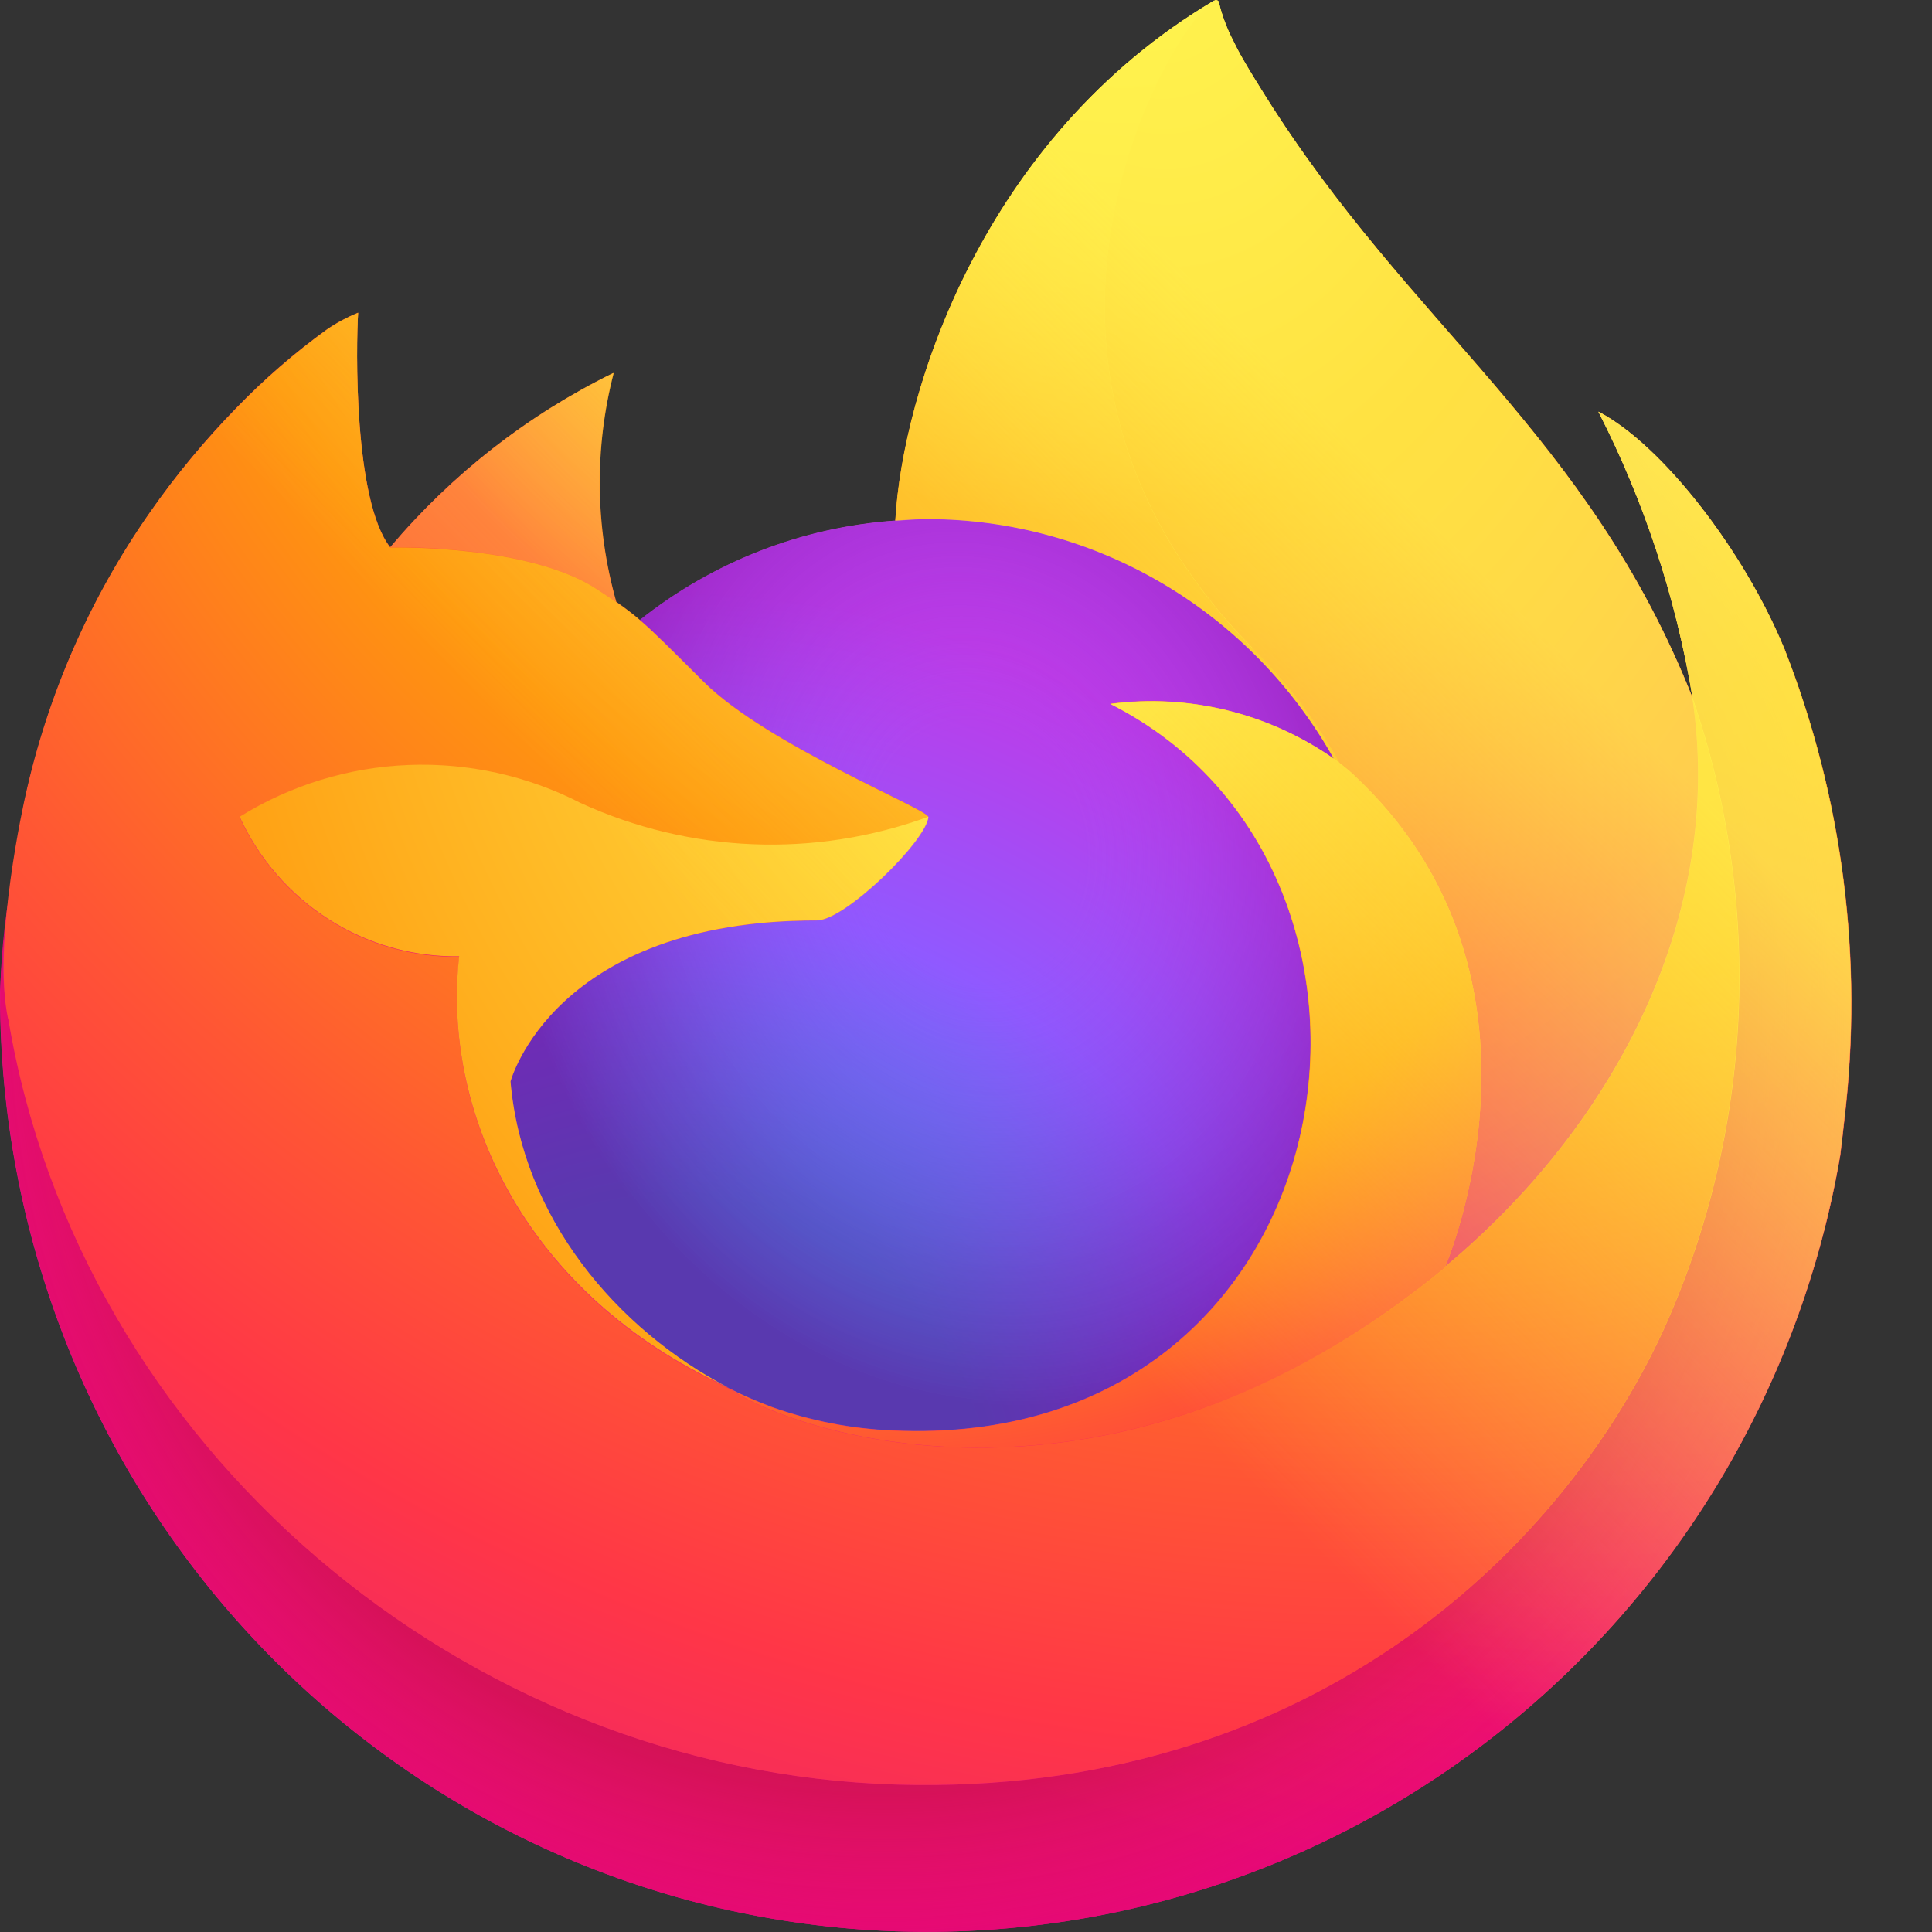 <svg width="24" height="24" viewBox="0 0 24 24" fill="none" xmlns="http://www.w3.org/2000/svg">
<rect x="0" y="0" width="24" height="24" fill="#333333" stroke="none"/>
<path d="M22.166 8.059C21.665 6.843 20.651 5.529 19.856 5.114C20.423 6.223 20.816 7.414 21.022 8.644L21.024 8.664C19.722 5.386 17.516 4.062 15.713 1.184C15.621 1.038 15.53 0.892 15.441 0.738C15.39 0.65 15.35 0.571 15.315 0.498C15.24 0.352 15.182 0.197 15.143 0.037C15.143 0.03 15.14 0.023 15.135 0.017C15.131 0.012 15.124 0.008 15.117 0.007C15.11 0.005 15.102 0.005 15.095 0.007C15.094 0.007 15.091 0.01 15.089 0.011C15.088 0.011 15.084 0.014 15.081 0.015L15.085 0.007C12.194 1.718 11.212 4.885 11.123 6.47C9.967 6.55 8.863 6.98 7.953 7.704C7.858 7.622 7.759 7.547 7.656 7.476C7.394 6.548 7.382 5.566 7.624 4.633C6.561 5.153 5.618 5.889 4.852 6.797H4.847C4.391 6.212 4.423 4.285 4.449 3.883C4.314 3.938 4.185 4.007 4.064 4.089C3.662 4.38 3.285 4.706 2.939 5.063C2.545 5.467 2.185 5.903 1.863 6.368V6.37V6.368C1.123 7.428 0.598 8.625 0.318 9.892L0.303 9.968C0.281 10.071 0.203 10.583 0.19 10.695C0.19 10.703 0.188 10.711 0.187 10.72C0.086 11.249 0.024 11.786 0 12.324V12.384C0.005 15.295 1.09 18.099 3.041 20.241C4.992 22.383 7.666 23.709 10.537 23.956C13.408 24.203 16.266 23.353 18.547 21.575C20.828 19.797 22.367 17.22 22.859 14.351C22.878 14.201 22.894 14.053 22.911 13.901C23.148 11.921 22.892 9.912 22.165 8.057L22.166 8.059ZM8.896 17.166C8.95 17.192 9 17.22 9.055 17.245L9.063 17.25C9.008 17.223 8.952 17.195 8.896 17.166ZM21.024 8.667V8.656L21.026 8.668L21.024 8.667Z" fill="url(#paint0_linear_720_1914)"/>
<path d="M22.166 8.059C21.666 6.842 20.651 5.529 19.857 5.114C20.423 6.223 20.817 7.414 21.023 8.644V8.655L21.025 8.667C21.912 11.233 21.784 14.047 20.666 16.52C19.347 19.38 16.154 22.312 11.154 22.169C5.754 22.014 0.995 17.963 0.107 12.659C-0.055 11.823 0.107 11.399 0.188 10.719C0.077 11.247 0.015 11.784 0.003 12.324V12.384C0.008 15.295 1.093 18.099 3.044 20.241C4.995 22.383 7.669 23.709 10.54 23.956C13.411 24.203 16.269 23.354 18.55 21.575C20.831 19.797 22.37 17.22 22.862 14.351C22.881 14.201 22.897 14.053 22.914 13.901C23.151 11.921 22.895 9.912 22.167 8.057L22.166 8.059Z" fill="url(#paint1_radial_720_1914)"/>
<path d="M22.166 8.059C21.666 6.842 20.651 5.529 19.857 5.114C20.423 6.223 20.817 7.414 21.023 8.644V8.655L21.025 8.667C21.912 11.233 21.784 14.047 20.666 16.52C19.347 19.38 16.154 22.312 11.154 22.169C5.754 22.014 0.995 17.963 0.107 12.659C-0.055 11.823 0.107 11.399 0.188 10.719C0.077 11.247 0.015 11.784 0.003 12.324V12.384C0.008 15.295 1.093 18.099 3.044 20.241C4.995 22.383 7.669 23.709 10.54 23.956C13.411 24.203 16.269 23.354 18.55 21.575C20.831 19.797 22.37 17.22 22.862 14.351C22.881 14.201 22.897 14.053 22.914 13.901C23.151 11.921 22.895 9.912 22.167 8.057L22.166 8.059Z" fill="url(#paint2_radial_720_1914)"/>
<path d="M16.57 9.424C16.595 9.442 16.618 9.46 16.641 9.477C16.352 8.959 15.992 8.485 15.572 8.068C11.992 4.451 14.634 0.228 15.079 0.012L15.084 0.005C12.192 1.716 11.21 4.883 11.121 6.468C11.255 6.458 11.389 6.447 11.526 6.447C12.552 6.449 13.559 6.726 14.445 7.248C15.331 7.771 16.064 8.522 16.57 9.424V9.424Z" fill="url(#paint3_radial_720_1914)"/>
<path d="M11.53 10.148C11.511 10.437 10.499 11.435 10.145 11.435C6.872 11.435 6.34 13.436 6.34 13.436C6.485 15.121 7.647 16.51 9.052 17.242C9.116 17.276 9.181 17.306 9.246 17.336C9.359 17.387 9.471 17.433 9.584 17.476C10.066 17.648 10.571 17.747 11.082 17.768C16.821 18.04 17.932 10.834 13.791 8.742C14.768 8.614 15.757 8.857 16.567 9.423C16.061 8.521 15.328 7.771 14.442 7.248C13.556 6.725 12.549 6.449 11.523 6.447C11.386 6.447 11.253 6.458 11.118 6.467C9.963 6.547 8.859 6.977 7.949 7.701C8.124 7.851 8.322 8.052 8.74 8.468C9.521 9.245 11.525 10.051 11.529 10.146L11.53 10.148Z" fill="url(#paint4_radial_720_1914)"/>
<path d="M11.53 10.148C11.511 10.437 10.499 11.435 10.145 11.435C6.872 11.435 6.34 13.436 6.34 13.436C6.485 15.121 7.647 16.51 9.052 17.242C9.116 17.276 9.181 17.306 9.246 17.336C9.359 17.387 9.471 17.433 9.584 17.476C10.066 17.648 10.571 17.747 11.082 17.768C16.821 18.04 17.932 10.834 13.791 8.742C14.768 8.614 15.757 8.857 16.567 9.423C16.061 8.521 15.328 7.771 14.442 7.248C13.556 6.725 12.549 6.449 11.523 6.447C11.386 6.447 11.253 6.458 11.118 6.467C9.963 6.547 8.859 6.977 7.949 7.701C8.124 7.851 8.322 8.052 8.74 8.468C9.521 9.245 11.525 10.051 11.529 10.146L11.53 10.148Z" fill="url(#paint5_radial_720_1914)"/>
<path d="M7.413 7.317C7.506 7.377 7.583 7.43 7.651 7.477C7.388 6.549 7.377 5.567 7.618 4.633C6.556 5.153 5.613 5.89 4.847 6.797C4.903 6.796 6.573 6.766 7.413 7.317Z" fill="url(#paint6_radial_720_1914)"/>
<path d="M0.103 12.66C0.991 17.964 5.75 22.016 11.151 22.169C16.15 22.312 19.344 19.379 20.663 16.52C21.78 14.047 21.908 11.234 21.021 8.668V8.657C21.021 8.648 21.019 8.643 21.021 8.646L21.023 8.665C21.431 11.36 20.075 13.969 17.954 15.737L17.948 15.752C13.816 19.153 9.862 17.803 9.063 17.253C9.007 17.226 8.951 17.198 8.895 17.168C6.486 16.005 5.491 13.789 5.705 11.886C5.133 11.894 4.571 11.735 4.087 11.427C3.603 11.12 3.217 10.677 2.977 10.152C3.61 9.761 4.331 9.54 5.072 9.509C5.813 9.479 6.549 9.642 7.21 9.981C8.574 10.606 10.125 10.667 11.533 10.152C11.528 10.058 9.524 9.252 8.743 8.474C8.326 8.059 8.128 7.858 7.952 7.708C7.857 7.627 7.758 7.551 7.655 7.481C7.587 7.433 7.51 7.382 7.417 7.321C6.578 6.769 4.908 6.8 4.852 6.801H4.847C4.391 6.217 4.423 4.29 4.449 3.887C4.314 3.942 4.185 4.011 4.064 4.094C3.662 4.384 3.285 4.71 2.939 5.068C2.544 5.47 2.182 5.906 1.859 6.369C1.118 7.429 0.593 8.627 0.314 9.893C0.308 9.917 -0.101 11.723 0.101 12.661L0.103 12.66Z" fill="url(#paint7_radial_720_1914)"/>
<path d="M15.571 8.068C15.991 8.485 16.351 8.96 16.64 9.478C16.704 9.527 16.763 9.575 16.813 9.621C19.423 12.053 18.055 15.489 17.954 15.732C20.074 13.967 21.429 11.356 21.022 8.661C19.72 5.38 17.511 4.056 15.711 1.178C15.62 1.032 15.528 0.886 15.44 0.732C15.389 0.644 15.348 0.565 15.313 0.492C15.238 0.346 15.18 0.191 15.141 0.031C15.141 0.024 15.139 0.017 15.134 0.011C15.129 0.006 15.122 0.002 15.115 0.001C15.108 -0 15.1 -0 15.093 0.001C15.092 0.001 15.089 0.004 15.088 0.005C15.086 0.005 15.082 0.008 15.079 0.009C14.634 0.223 11.993 4.449 15.572 8.062L15.571 8.068Z" fill="url(#paint8_radial_720_1914)"/>
<path d="M16.813 9.622C16.763 9.576 16.703 9.528 16.64 9.479C16.617 9.462 16.594 9.444 16.569 9.426C15.759 8.86 14.77 8.617 13.793 8.745C17.934 10.837 16.823 18.041 11.084 17.771C10.573 17.75 10.068 17.651 9.586 17.479C9.473 17.436 9.36 17.39 9.248 17.339C9.182 17.309 9.117 17.279 9.053 17.245L9.061 17.25C9.862 17.802 13.814 19.151 17.946 15.75L17.953 15.735C18.056 15.492 19.424 12.055 16.812 9.624L16.813 9.622Z" fill="url(#paint9_radial_720_1914)"/>
<path d="M6.342 13.434C6.342 13.434 6.874 11.433 10.148 11.433C10.501 11.433 11.514 10.435 11.532 10.146C10.124 10.661 8.573 10.599 7.21 9.974C6.549 9.635 5.812 9.473 5.071 9.503C4.33 9.533 3.609 9.754 2.977 10.146C3.217 10.67 3.602 11.113 4.086 11.421C4.57 11.729 5.132 11.888 5.704 11.879C5.491 13.781 6.486 15.997 8.895 17.162C8.948 17.188 8.999 17.216 9.054 17.241C7.648 16.507 6.487 15.119 6.342 13.435V13.434Z" fill="url(#paint10_radial_720_1914)"/>
<path d="M22.165 8.059C21.665 6.843 20.65 5.529 19.855 5.114C20.422 6.223 20.815 7.414 21.021 8.644L21.023 8.664C19.722 5.386 17.515 4.062 15.712 1.184C15.621 1.038 15.53 0.892 15.441 0.738C15.39 0.65 15.349 0.571 15.314 0.498C15.239 0.352 15.181 0.197 15.142 0.037C15.142 0.03 15.14 0.023 15.135 0.017C15.13 0.012 15.123 0.008 15.116 0.007C15.109 0.005 15.101 0.005 15.094 0.007C15.093 0.007 15.091 0.01 15.089 0.011C15.087 0.011 15.083 0.014 15.08 0.015L15.085 0.007C12.193 1.718 11.211 4.885 11.122 6.47C11.256 6.46 11.389 6.449 11.527 6.449C12.553 6.451 13.56 6.727 14.446 7.25C15.332 7.773 16.065 8.524 16.571 9.426C15.761 8.859 14.772 8.616 13.795 8.745C17.936 10.837 16.825 18.041 11.086 17.77C10.575 17.749 10.07 17.651 9.588 17.478C9.475 17.436 9.362 17.389 9.25 17.338C9.185 17.308 9.12 17.278 9.055 17.245L9.063 17.25C9.008 17.223 8.952 17.195 8.896 17.166C8.95 17.192 9 17.22 9.055 17.245C7.649 16.511 6.488 15.123 6.343 13.439C6.343 13.439 6.875 11.438 10.149 11.438C10.503 11.438 11.515 10.44 11.534 10.15C11.529 10.056 9.525 9.25 8.744 8.472C8.327 8.057 8.129 7.856 7.953 7.706C7.858 7.625 7.759 7.549 7.656 7.479C7.394 6.551 7.382 5.569 7.624 4.635C6.561 5.155 5.618 5.892 4.852 6.799H4.847C4.391 6.215 4.423 4.288 4.449 3.885C4.314 3.94 4.185 4.009 4.064 4.092C3.662 4.382 3.285 4.708 2.939 5.066C2.545 5.469 2.185 5.906 1.863 6.37C1.123 7.43 0.598 8.628 0.318 9.894L0.303 9.971C0.281 10.073 0.184 10.593 0.17 10.705C0.081 11.241 0.024 11.783 0 12.326V12.386C0.005 15.297 1.09 18.101 3.041 20.243C4.992 22.386 7.666 23.711 10.537 23.958C13.408 24.205 16.266 23.356 18.547 21.578C20.828 19.799 22.367 17.222 22.859 14.354C22.878 14.204 22.894 14.055 22.911 13.903C23.148 11.923 22.892 9.914 22.165 8.059L22.165 8.059Z" fill="url(#paint11_linear_720_1914)"/>
<defs>
<linearGradient id="paint0_linear_720_1914" x1="20.642" y1="3.723" x2="1.337" y2="22.157" gradientUnits="userSpaceOnUse">
<stop offset="0.048" stop-color="#FFF44F"/>
<stop offset="0.111" stop-color="#FFE847"/>
<stop offset="0.225" stop-color="#FFC830"/>
<stop offset="0.368" stop-color="#FF980E"/>
<stop offset="0.401" stop-color="#FF8B16"/>
<stop offset="0.462" stop-color="#FF672A"/>
<stop offset="0.534" stop-color="#FF3647"/>
<stop offset="0.705" stop-color="#E31587"/>
</linearGradient>
<radialGradient id="paint1_radial_720_1914" cx="0" cy="0" r="1" gradientUnits="userSpaceOnUse" gradientTransform="translate(19.903 2.707) scale(24.003 24.253)">
<stop offset="0.129" stop-color="#FFBD4F"/>
<stop offset="0.186" stop-color="#FFAC31"/>
<stop offset="0.247" stop-color="#FF9D17"/>
<stop offset="0.283" stop-color="#FF980E"/>
<stop offset="0.403" stop-color="#FF563B"/>
<stop offset="0.467" stop-color="#FF3750"/>
<stop offset="0.71" stop-color="#F5156C"/>
<stop offset="0.782" stop-color="#EB0878"/>
<stop offset="0.86" stop-color="#E50080"/>
</radialGradient>
<radialGradient id="paint2_radial_720_1914" cx="0" cy="0" r="1" gradientUnits="userSpaceOnUse" gradientTransform="translate(10.991 12.612) scale(24.003 24.253)">
<stop offset="0.3" stop-color="#960E18"/>
<stop offset="0.351" stop-color="#B11927" stop-opacity="0.74"/>
<stop offset="0.435" stop-color="#DB293D" stop-opacity="0.343"/>
<stop offset="0.497" stop-color="#F5334B" stop-opacity="0.094"/>
<stop offset="0.53" stop-color="#FF3750" stop-opacity="0"/>
</radialGradient>
<radialGradient id="paint3_radial_720_1914" cx="0" cy="0" r="1" gradientUnits="userSpaceOnUse" gradientTransform="translate(13.962 -2.696) scale(17.387 17.568)">
<stop offset="0.132" stop-color="#FFF44F"/>
<stop offset="0.252" stop-color="#FFDC3E"/>
<stop offset="0.506" stop-color="#FF9D12"/>
<stop offset="0.526" stop-color="#FF980E"/>
</radialGradient>
<radialGradient id="paint4_radial_720_1914" cx="0" cy="0" r="1" gradientUnits="userSpaceOnUse" gradientTransform="translate(8.316 18.916) scale(11.428 11.547)">
<stop offset="0.353" stop-color="#3A8EE6"/>
<stop offset="0.472" stop-color="#5C79F0"/>
<stop offset="0.669" stop-color="#9059FF"/>
<stop offset="1" stop-color="#C139E6"/>
</radialGradient>
<radialGradient id="paint5_radial_720_1914" cx="0" cy="0" r="1" gradientUnits="userSpaceOnUse" gradientTransform="translate(12.15 10.53) rotate(-13.728) scale(6.064 7.165)">
<stop offset="0.206" stop-color="#9059FF" stop-opacity="0"/>
<stop offset="0.278" stop-color="#8C4FF3" stop-opacity="0.064"/>
<stop offset="0.747" stop-color="#7716A8" stop-opacity="0.45"/>
<stop offset="0.975" stop-color="#6E008B" stop-opacity="0.6"/>
</radialGradient>
<radialGradient id="paint6_radial_720_1914" cx="0" cy="0" r="1" gradientUnits="userSpaceOnUse" gradientTransform="translate(10.693 1.806) scale(8.223 8.308)">
<stop stop-color="#FFE226"/>
<stop offset="0.121" stop-color="#FFDB27"/>
<stop offset="0.295" stop-color="#FFC82A"/>
<stop offset="0.502" stop-color="#FFA930"/>
<stop offset="0.732" stop-color="#FF7E37"/>
<stop offset="0.792" stop-color="#FF7139"/>
</radialGradient>
<radialGradient id="paint7_radial_720_1914" cx="0" cy="0" r="1" gradientUnits="userSpaceOnUse" gradientTransform="translate(17.227 -3.596) scale(35.083 35.449)">
<stop offset="0.113" stop-color="#FFF44F"/>
<stop offset="0.456" stop-color="#FF980E"/>
<stop offset="0.622" stop-color="#FF5634"/>
<stop offset="0.716" stop-color="#FF3647"/>
<stop offset="0.904" stop-color="#E31587"/>
</radialGradient>
<radialGradient id="paint8_radial_720_1914" cx="0" cy="0" r="1" gradientUnits="userSpaceOnUse" gradientTransform="translate(14.312 -1.631) rotate(84.038) scale(25.974 16.875)">
<stop stop-color="#FFF44F"/>
<stop offset="0.06" stop-color="#FFE847"/>
<stop offset="0.168" stop-color="#FFC830"/>
<stop offset="0.304" stop-color="#FF980E"/>
<stop offset="0.356" stop-color="#FF8B16"/>
<stop offset="0.455" stop-color="#FF672A"/>
<stop offset="0.57" stop-color="#FF3647"/>
<stop offset="0.737" stop-color="#E31587"/>
</radialGradient>
<radialGradient id="paint9_radial_720_1914" cx="0" cy="0" r="1" gradientUnits="userSpaceOnUse" gradientTransform="translate(10.693 4.808) scale(21.899 22.128)">
<stop offset="0.137" stop-color="#FFF44F"/>
<stop offset="0.48" stop-color="#FF980E"/>
<stop offset="0.592" stop-color="#FF5634"/>
<stop offset="0.655" stop-color="#FF3647"/>
<stop offset="0.904" stop-color="#E31587"/>
</radialGradient>
<radialGradient id="paint10_radial_720_1914" cx="0" cy="0" r="1" gradientUnits="userSpaceOnUse" gradientTransform="translate(16.338 6.008) scale(23.97 24.22)">
<stop offset="0.094" stop-color="#FFF44F"/>
<stop offset="0.231" stop-color="#FFE141"/>
<stop offset="0.509" stop-color="#FFAF1E"/>
<stop offset="0.626" stop-color="#FF980E"/>
</radialGradient>
<linearGradient id="paint11_linear_720_1914" x1="20.409" y1="3.624" x2="3.98" y2="19.888" gradientUnits="userSpaceOnUse">
<stop offset="0.167" stop-color="#FFF44F" stop-opacity="0.8"/>
<stop offset="0.266" stop-color="#FFF44F" stop-opacity="0.634"/>
<stop offset="0.489" stop-color="#FFF44F" stop-opacity="0.217"/>
<stop offset="0.6" stop-color="#FFF44F" stop-opacity="0"/>
</linearGradient>
</defs>
</svg>
